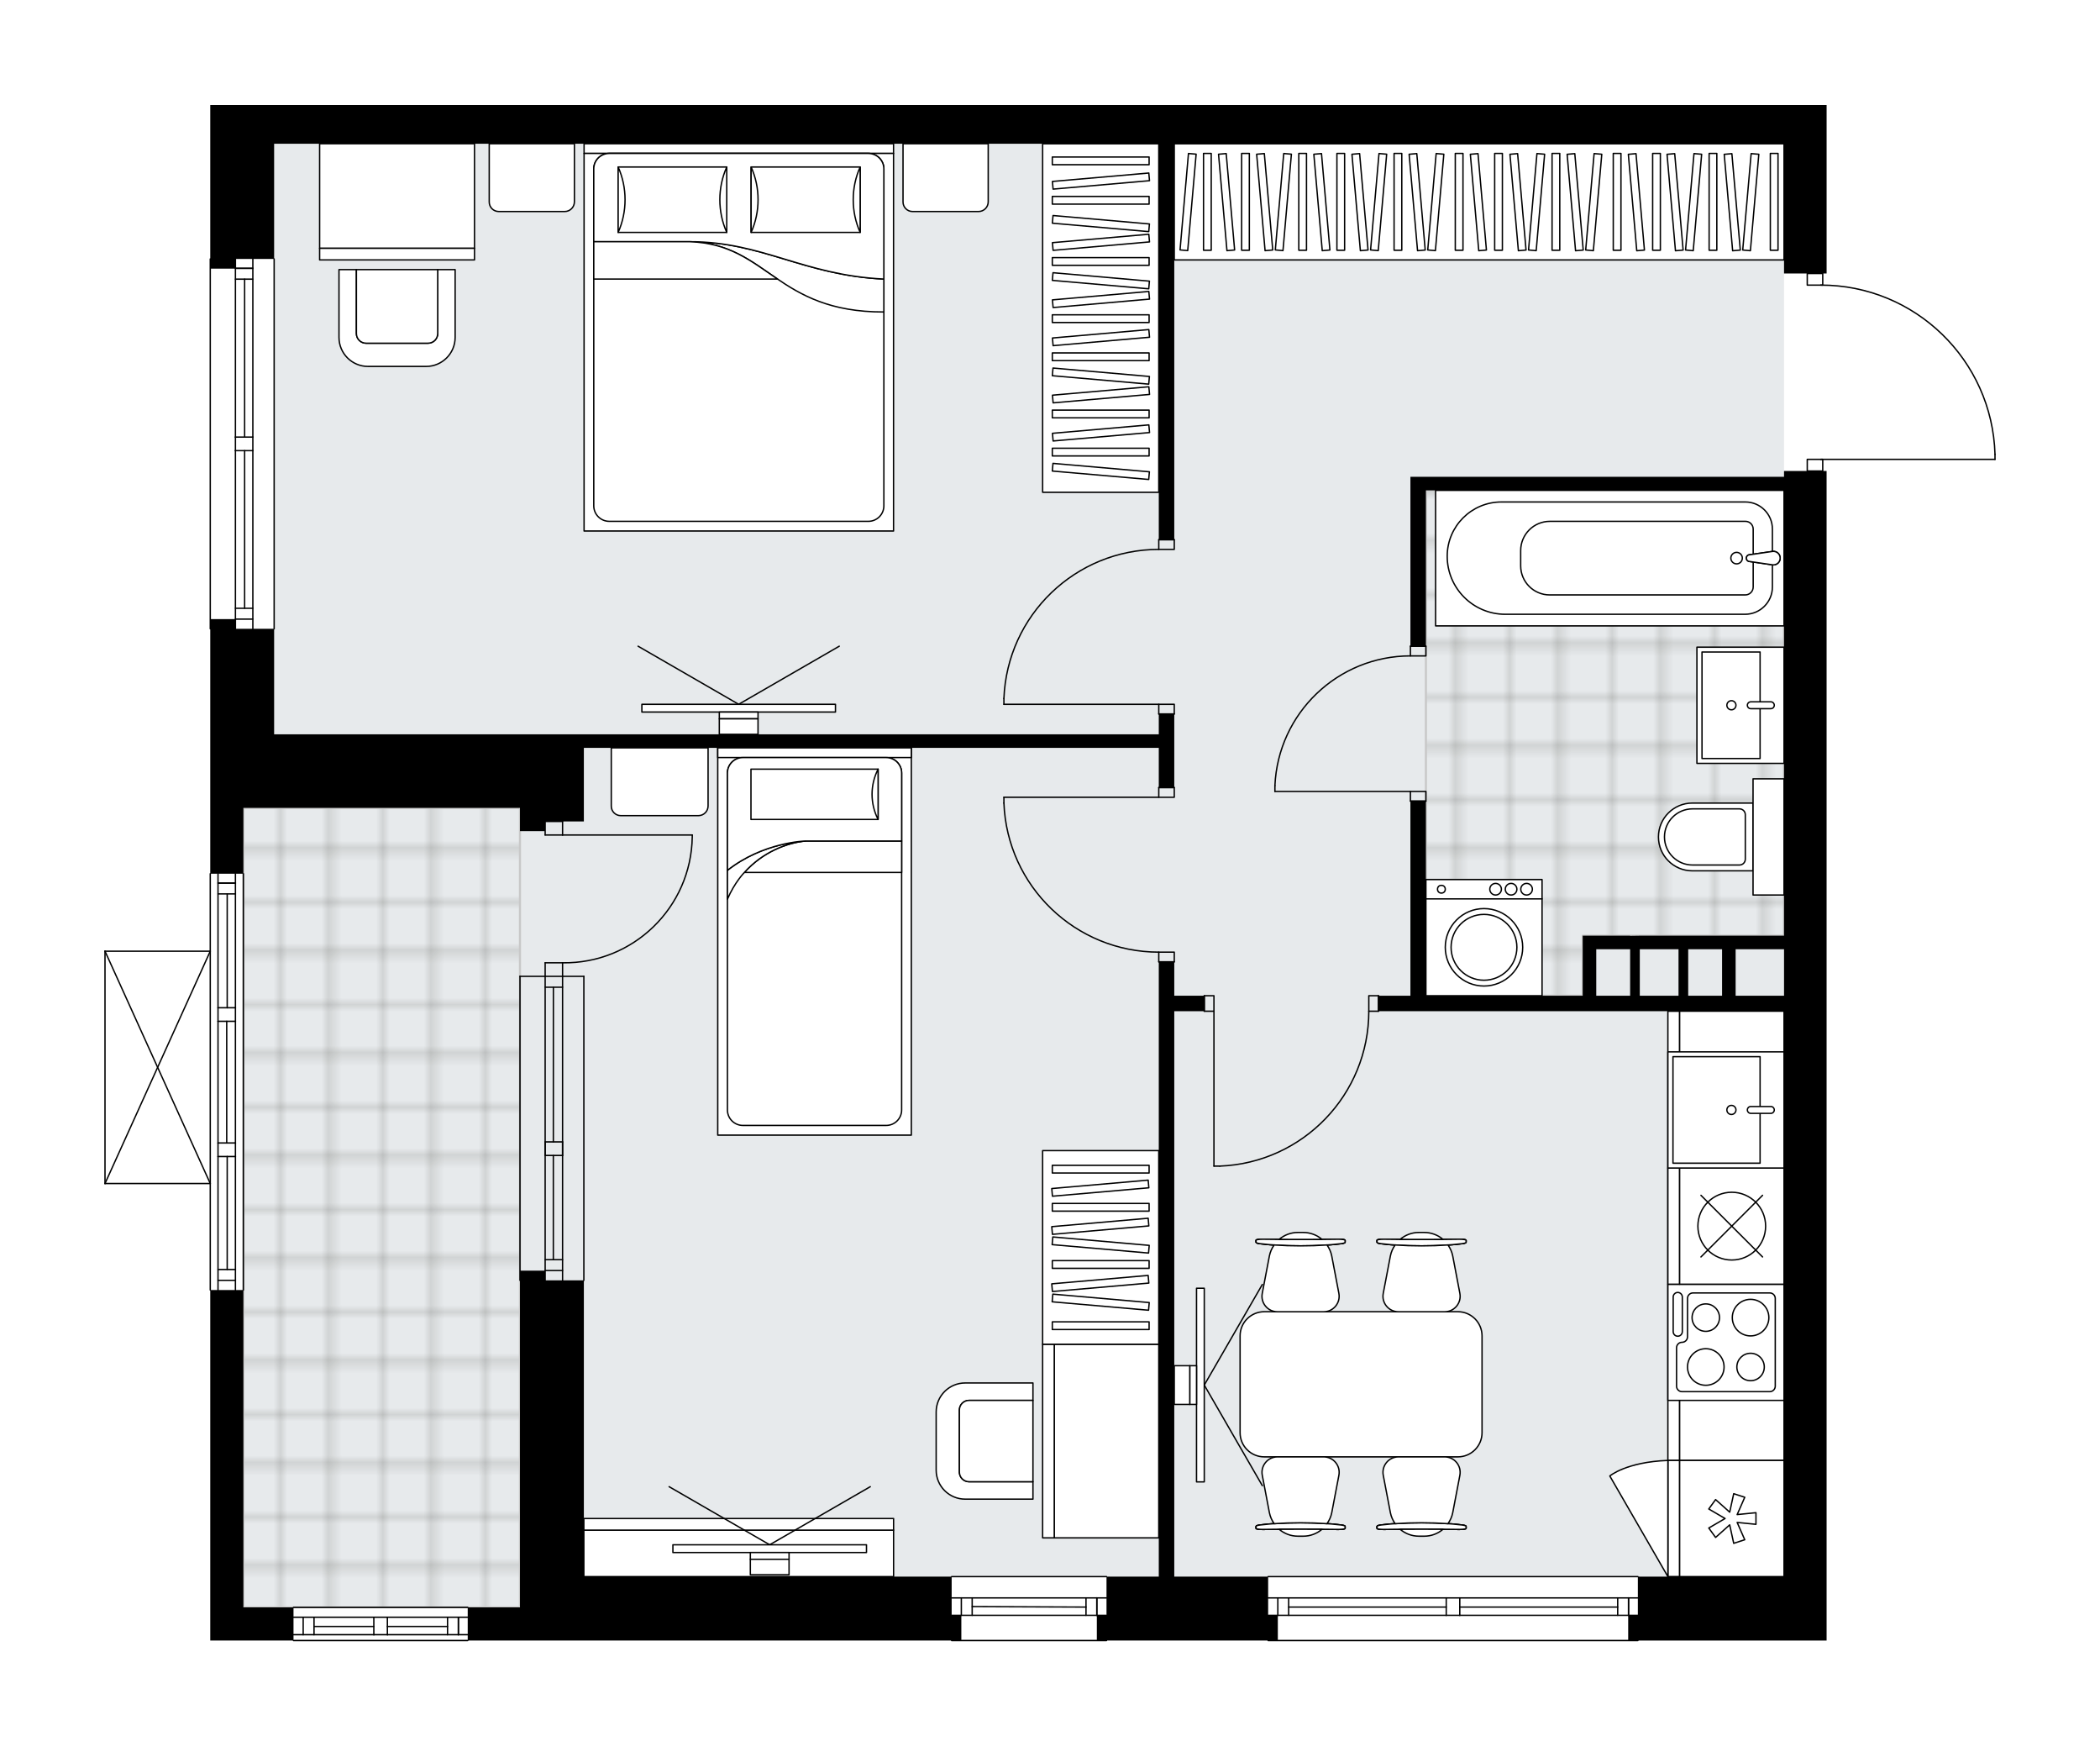 <svg xmlns="http://www.w3.org/2000/svg" xmlns:xlink="http://www.w3.org/1999/xlink" height="1662.6px" id="Layer_1" style="enable-background:new 0 0 2000 1662.6;" version="1.1" viewBox="0 0 2000 1662.6" width="2000px" x="0px" y="0px" xml:space="preserve">
<style type="text/css">
	.st0{fill:none;}
	.st1{opacity:0.25;fill:none;stroke:#12100B;stroke-width:0.4;stroke-miterlimit:10;}
	.st2{fill:#FFFFFF;}
	.st3{fill:#E7EAEC;}
	.st4{fill:url(#SVGID_1_);stroke:#C8C8C8;stroke-width:2;stroke-linecap:round;stroke-linejoin:round;stroke-miterlimit:10;}
	
		.st5{fill:url(#SVGID_00000116237303166675414320000016415762127442801805_);stroke:#C8C8C8;stroke-width:2;stroke-linecap:round;stroke-linejoin:round;stroke-miterlimit:10;}
	.st6{fill:none;stroke:#000000;stroke-width:1.3;stroke-linecap:round;stroke-linejoin:round;stroke-miterlimit:10;}
	.st7{fill:#FFFFFF;stroke:#000000;stroke-width:1.3;stroke-linecap:round;stroke-linejoin:round;stroke-miterlimit:10;}
	.st8{fill:none;stroke:#000000;stroke-width:1.3;stroke-linecap:round;stroke-linejoin:round;}
	.st9{fill:none;stroke:#000000;stroke-width:1.3;stroke-linecap:round;stroke-linejoin:round;stroke-dasharray:9.906,9.906;}
	.st10{font-family:'Arial-BoldMT';}
	.st11{font-size:96.626px;}
	.st12{font-size:81.761px;}
	.st13{font-family:'ArialMT';}
	.st14{font-size:40px;}
</style>
<pattern height="14.57" id="New_Pattern_Swatch_2" patternUnits="userSpaceOnUse" style="overflow:visible;" viewBox="7.49 -22.06 14.57 14.57" width="14.57" x="6327.85" y="-3841.09">
	<g>
		<rect class="st0" height="14.57" width="14.57" x="7.49" y="-22.06" />
		<g>
			<rect class="st1" height="7.29" width="7.29" x="14.77" y="-7.49" />
		</g>
		<g>
			<rect class="st1" height="7.29" width="7.29" x="0.2" y="-7.49" />
		</g>
		<g>
			<rect class="st1" height="7.29" width="7.29" x="22.06" y="-14.77" />
		</g>
		<g>
			<rect class="st1" height="7.29" width="7.29" x="7.49" y="-14.77" />
			<rect class="st1" height="7.29" width="7.29" x="14.77" y="-22.06" />
		</g>
		<g>
			<rect class="st1" height="7.29" width="7.29" x="0.2" y="-22.06" />
		</g>
		<g>
			<rect class="st1" height="7.29" width="7.29" x="22.06" y="-29.35" />
		</g>
		<g>
			<rect class="st1" height="7.29" width="7.29" x="7.49" y="-29.35" />
		</g>
	</g>
</pattern>
<path class="st2" d="M1900.65,432.52  C1900.65,432.52,1900.65,432.53,1900.65,432.52c0,0.01,0,0.02,0,0.02v4.83c0,0.36-0.29,0.65-0.65,0.65h-163.41v10.41h3.04v68.21  v40.56v648.93v294.97v36.87v23.97h-179.1c0,0.36-0.29,0.65-0.65,0.65h-352.12c-0.36,0-0.65-0.29-0.65-0.65h-152.64  c0,0.36-0.29,0.65-0.65,0.65H906.34c-0.36,0-0.65-0.29-0.65-0.65H495.22H446.1c0,0.36-0.29,0.65-0.65,0.65H279.53  c-0.36,0-0.65-0.29-0.65-0.65h-47.1h-31.52v-333.03h0c-0.36,0-0.65-0.29-0.65-0.65v-100.75H100c0,0,0,0,0,0c0,0,0,0,0,0  c-0.09,0-0.18-0.02-0.26-0.06c0,0,0,0-0.01,0c-0.02-0.01-0.04-0.03-0.06-0.04c-0.05-0.03-0.1-0.06-0.14-0.1  c-0.03-0.03-0.04-0.07-0.07-0.1c-0.02-0.04-0.05-0.07-0.07-0.11c-0.02-0.05-0.02-0.1-0.03-0.15c0-0.03-0.02-0.06-0.02-0.09V905.64  c0-0.03,0.01-0.06,0.02-0.09c0.01-0.05,0.01-0.1,0.03-0.15c0.02-0.04,0.04-0.07,0.07-0.11c0.02-0.03,0.04-0.07,0.07-0.1  c0.04-0.04,0.09-0.07,0.14-0.1c0.02-0.01,0.04-0.03,0.06-0.04c0,0,0,0,0.01,0c0.04-0.02,0.08-0.02,0.13-0.03  c0.04-0.01,0.09-0.03,0.13-0.03c0,0,0,0,0.01,0h99.6v-73.09c0-0.36,0.29-0.65,0.65-0.65h0v-62.03V599.33h0  c-0.36,0-0.65-0.29-0.65-0.65V246.56c0-0.36,0.29-0.65,0.65-0.65h0V100h23.97h36.87h234.13h60.84h294.97h553.07h294.97h40.56v160.39  h-3.04v10.44c42.65,0.63,82.9,17.28,113.57,47.05C1881.43,348.24,1899.36,388.96,1900.65,432.52z" id="background" />
<g id="floor">
	<polygon class="st3" points="495.22,1501.11 1699.07,1501.11 1699.07,136.87 261.09,136.87 261.09,769.21 231.78,769.21    231.78,1530.42 495.22,1530.42  " />
	<pattern id="SVGID_1_" patternTransform="matrix(6.504 0 0 6.504 77987.641 12524.522)" xlink:href="#New_Pattern_Swatch_2">
	</pattern>
	<polygon class="st4" points="1507.34,890.89 1699.07,890.89 1699.07,466.87 1358.01,466.87 1358.01,948.04 1507.34,948.04  " />
	
		<pattern id="SVGID_00000053525696121982065970000004709949225731645620_" patternTransform="matrix(6.504 0 0 6.504 77987.641 12524.522)" xlink:href="#New_Pattern_Swatch_2">
	</pattern>
	
		<polygon points="   231.78,1530.42 231.78,769.21 495.22,769.21 495.22,1530.42  " style="fill:url(#SVGID_00000053525696121982065970000004709949225731645620_);stroke:#C8C8C8;stroke-width:2;stroke-linecap:round;stroke-linejoin:round;stroke-miterlimit:10;" />
	<g id="LINE_00000170246672098637523840000002668361112896500153_">
		<line class="st6" x1="1053.82" x2="906.34" y1="1561.95" y2="1561.95" />
	</g>
	<g id="LINE_00000140008018825176891210000006758311697259186840_">
		<line class="st6" x1="906.34" x2="1053.82" y1="1521.39" y2="1521.39" />
	</g>
	<g id="LINE_00000130620473963247163410000012677000337252460959_">
		<line class="st6" x1="1044.6" x2="1044.6" y1="1537.98" y2="1521.39" />
	</g>
	<g id="LINE_00000181766727685936465710000008661276174650774934_">
		<line class="st6" x1="915.56" x2="915.56" y1="1537.98" y2="1521.39" />
	</g>
	<g id="LINE_00000016044816028458061250000013143618333193862315_">
		<line class="st6" x1="906.34" x2="1053.82" y1="1537.98" y2="1537.98" />
	</g>
	<g id="LINE_00000162318444757887842010000007686131462068780734_">
		<line class="st6" x1="925.88" x2="1034.28" y1="1529.68" y2="1530.14" />
	</g>
	<g id="LINE_00000095337310439426419130000016596549346191539868_">
		<line class="st6" x1="925.88" x2="925.88" y1="1521.39" y2="1537.98" />
	</g>
	<g id="LINE_00000157295629790135072560000001946902515271357355_">
		<line class="st6" x1="1044.6" x2="1044.6" y1="1537.98" y2="1521.39" />
	</g>
	<g id="LINE_00000178897605072922728360000015827768893308988601_">
		<line class="st6" x1="1034.28" x2="1034.28" y1="1521.39" y2="1537.98" />
	</g>
	<g id="LINE_00000124152907990407584870000006721332625528232323_">
		<line class="st6" x1="906.34" x2="1053.82" y1="1501.11" y2="1501.11" />
	</g>
	<g id="LINE_00000181798463264549889890000013588886954617393083_">
		<line class="st6" x1="231.78" x2="231.78" y1="831.89" y2="1228.26" />
	</g>
	<g id="LINE_00000052101536450078902220000004376461129906767232_">
		<line class="st6" x1="224.22" x2="207.63" y1="840.78" y2="840.78" />
	</g>
	<g id="LINE_00000005988237042271868300000011317665723296278180_">
		<line class="st6" x1="224.22" x2="207.63" y1="1219.04" y2="1219.04" />
	</g>
	<g id="LINE_00000137128379310419683820000017857979906068044962_">
		<line class="st6" x1="216.38" x2="216.38" y1="959.5" y2="851.11" />
	</g>
	<g id="LINE_00000011004307886168123230000016252456937467299228_">
		<line class="st6" x1="216.38" x2="216.38" y1="1208.72" y2="1101.14" />
	</g>
	<g id="LINE_00000084518938302748849800000004732403866074404233_">
		<line class="st6" x1="207.63" x2="224.22" y1="1208.72" y2="1208.72" />
	</g>
	<g id="LINE_00000005230747169082780700000004356726158863651494_">
		<line class="st6" x1="224.22" x2="207.63" y1="840.78" y2="840.78" />
	</g>
	<g id="LINE_00000170264888345447874490000012106208510994093219_">
		<line class="st6" x1="207.63" x2="224.22" y1="851.11" y2="851.11" />
	</g>
	<g id="LINE_00000119105547623690508890000009937229215026603700_">
		<line class="st6" x1="224.22" x2="207.63" y1="972.4" y2="972.4" />
	</g>
	<g id="LINE_00000088825413343794478960000007510353786086598322_">
		<line class="st6" x1="207.63" x2="207.63" y1="972.4" y2="959.5" />
	</g>
	<g id="LINE_00000071535421560153487820000000351615663147328173_">
		<line class="st6" x1="207.63" x2="224.22" y1="959.5" y2="959.5" />
	</g>
	<g id="LINE_00000084498527022757525670000015216248392247555245_">
		<line class="st6" x1="224.22" x2="224.22" y1="959.5" y2="972.4" />
	</g>
	<g id="LINE_00000016757613134205166970000013870487261856411031_">
		<line class="st6" x1="200.25" x2="200.25" y1="1228.26" y2="831.89" />
	</g>
	<g id="LINE_00000030473005038193748540000013242973960291481271_">
		<line class="st6" x1="224.22" x2="207.63" y1="1101.14" y2="1101.14" />
	</g>
	<g id="LINE_00000129184180704263501500000013219702476931167647_">
		<line class="st6" x1="207.63" x2="207.63" y1="1101.14" y2="1088.23" />
	</g>
	<g id="LINE_00000111883571577748753170000002587955352909350826_">
		<line class="st6" x1="207.63" x2="224.22" y1="1088.23" y2="1088.23" />
	</g>
	<g id="LINE_00000124878377887974327740000007682335006901452221_">
		<line class="st6" x1="224.22" x2="224.22" y1="1088.23" y2="1101.14" />
	</g>
	<g id="LINE_00000060016207092881513000000003432444963397593749_">
		<line class="st6" x1="215.92" x2="215.92" y1="1088.23" y2="972.4" />
	</g>
	<g id="LWPOLYLINE_00000168818839364767715710000011370420496252029831_">
		<line class="st6" x1="224.22" x2="224.22" y1="1101.14" y2="1228.26" />
	</g>
	<g id="LWPOLYLINE_00000054225632914779254940000007554324866218568883_">
		<line class="st6" x1="224.22" x2="224.22" y1="1088.23" y2="972.4" />
	</g>
	<g id="LWPOLYLINE_00000042721955604568686830000018194652473869496214_">
		<line class="st6" x1="224.22" x2="224.22" y1="959.5" y2="831.89" />
	</g>
	<g id="LWPOLYLINE_00000075148517346014685300000017200088162700493209_">
		<line class="st6" x1="207.63" x2="207.63" y1="1101.14" y2="1228.26" />
	</g>
	<g id="LWPOLYLINE_00000178913712070925316580000012066155585874806675_">
		<line class="st6" x1="207.63" x2="207.63" y1="1088.23" y2="972.4" />
	</g>
	<g id="LWPOLYLINE_00000100341440764821912590000009672941335721980326_">
		<line class="st6" x1="207.63" x2="207.63" y1="959.5" y2="831.89" />
	</g>
	<g id="LINE_00000052802076766624994830000003818480692367394716_">
		<line class="st6" x1="261.09" x2="261.09" y1="246.56" y2="598.68" />
	</g>
	<g id="LINE_00000037689951786497152640000006531628385940748168_">
		<line class="st6" x1="224.22" x2="224.22" y1="598.68" y2="429.08" />
	</g>
	<g id="LINE_00000058589753230615888080000003618076016567403908_">
		<line class="st6" x1="224.22" x2="224.22" y1="416.17" y2="246.56" />
	</g>
	<g id="LINE_00000109020660039352166020000002337850681559910790_">
		<line class="st6" x1="240.81" x2="224.22" y1="255.45" y2="255.45" />
	</g>
	<g id="LINE_00000131361584002333969790000017626639034955614081_">
		<line class="st6" x1="240.81" x2="224.22" y1="589.47" y2="589.47" />
	</g>
	<g id="LINE_00000074428964399842185580000002380610184823400623_">
		<line class="st6" x1="240.81" x2="240.81" y1="598.68" y2="429.08" />
	</g>
	<g id="LINE_00000182496730091729155490000013922038567475270568_">
		<line class="st6" x1="240.81" x2="240.81" y1="416.17" y2="246.56" />
	</g>
	<g id="LINE_00000132089121499584337290000002242273097518039735_">
		<line class="st6" x1="232.98" x2="232.98" y1="416.17" y2="265.78" />
	</g>
	<g id="LINE_00000016074104106859856530000014027451203333079223_">
		<line class="st6" x1="232.98" x2="232.98" y1="579.14" y2="429.08" />
	</g>
	<g id="LINE_00000150805177921298117570000016375650996987531913_">
		<line class="st6" x1="224.22" x2="240.81" y1="579.14" y2="579.14" />
	</g>
	<g id="LINE_00000020375127323888945590000006056802488265771158_">
		<line class="st6" x1="240.81" x2="224.22" y1="255.45" y2="255.45" />
	</g>
	<g id="LINE_00000027603474808081228760000011245694688694623395_">
		<line class="st6" x1="224.22" x2="240.81" y1="265.78" y2="265.78" />
	</g>
	<g id="LINE_00000134948884665084926140000018126532859356368820_">
		<line class="st6" x1="240.81" x2="224.22" y1="429.08" y2="429.08" />
	</g>
	<g id="LINE_00000008854236770472495530000005445817079289849751_">
		<line class="st6" x1="224.22" x2="224.22" y1="429.08" y2="416.17" />
	</g>
	<g id="LINE_00000142870438220157508920000004081517482840651138_">
		<line class="st6" x1="224.22" x2="240.81" y1="416.17" y2="416.17" />
	</g>
	<g id="LINE_00000007409775399299840810000003464260001187056770_">
		<line class="st6" x1="240.81" x2="240.81" y1="416.17" y2="429.08" />
	</g>
	<g id="LINE_00000137122604306753228020000002369852371435904128_">
		<line class="st6" x1="200.25" x2="200.25" y1="598.68" y2="246.56" />
	</g>
	<g id="LINE_00000106841148356903787820000014154609352087795850_">
		<line class="st6" x1="535.78" x2="535.78" y1="929.6" y2="1219.04" />
	</g>
	<g id="LINE_00000005256283160097666140000015162229926770011302_">
		<line class="st6" x1="519.19" x2="519.19" y1="929.6" y2="1219.04" />
	</g>
	<g id="LINE_00000129895966431419668560000008950844312268727733_">
		<line class="st6" x1="527.03" x2="526.99" y1="939.93" y2="1087.23" />
	</g>
	<g id="LINE_00000018221703006171935030000013473240367925867423_">
		<line class="st6" x1="535.78" x2="519.19" y1="1209.69" y2="1209.69" />
	</g>
	<g id="LINE_00000034070029728483855400000006179178107514518703_">
		<line class="st6" x1="535.78" x2="519.19" y1="939.93" y2="939.93" />
	</g>
	<g id="LINE_00000041266394324588594740000008088448928161984651_">
		<line class="st6" x1="556.06" x2="556.06" y1="929.6" y2="1219.04" />
	</g>
	<g id="LINE_00000079446270981193206940000009388301994059401885_">
		<line class="st6" x1="495.22" x2="495.22" y1="1219.04" y2="929.6" />
	</g>
	<g id="LINE_00000086668462375663857180000014796953620600301743_">
		<line class="st6" x1="535.79" x2="519.2" y1="1199.37" y2="1199.37" />
	</g>
	<g id="LINE_00000170972576025475461980000013925160568574483078_">
		<line class="st6" x1="556.06" x2="495.22" y1="929.6" y2="929.6" />
	</g>
	<g id="LINE_00000158711591680271322930000008766545345956306056_">
		<line class="st6" x1="535.78" x2="519.19" y1="1100.13" y2="1100.13" />
	</g>
	<g id="LINE_00000045603478134196753180000004054107118227597702_">
		<line class="st6" x1="519.19" x2="519.19" y1="1100.13" y2="1087.23" />
	</g>
	<g id="LINE_00000145745674587704526980000011079462008820565174_">
		<line class="st6" x1="519.19" x2="535.78" y1="1087.23" y2="1087.23" />
	</g>
	<g id="LINE_00000156582409722151173770000013553239130444321432_">
		<line class="st6" x1="535.78" x2="535.78" y1="1087.23" y2="1100.13" />
	</g>
	<g id="LWPOLYLINE_00000031208514074155254820000013452806146713800107_">
		<line class="st6" x1="526.98" x2="526.98" y1="1100.13" y2="1199.37" />
	</g>
	<g id="LINE_00000008861284534435748570000013557836337193612942_">
		<line class="st6" x1="1559.88" x2="1207.76" y1="1561.95" y2="1561.95" />
	</g>
	<g id="LINE_00000129190743356271098470000002985843582379946644_">
		<line class="st6" x1="1207.76" x2="1377.37" y1="1521.39" y2="1521.39" />
	</g>
	<g id="LINE_00000114766729349541702710000012885650195303196854_">
		<line class="st6" x1="1390.27" x2="1559.88" y1="1521.39" y2="1521.39" />
	</g>
	<g id="LINE_00000143610700928510047440000012531667750489320373_">
		<line class="st6" x1="1550.99" x2="1550.99" y1="1537.98" y2="1521.39" />
	</g>
	<g id="LINE_00000158005667712924583740000002296693049674848944_">
		<line class="st6" x1="1216.98" x2="1216.98" y1="1537.98" y2="1521.39" />
	</g>
	<g id="LINE_00000119821844905712621290000009744951543710090941_">
		<line class="st6" x1="1207.76" x2="1377.37" y1="1537.98" y2="1537.98" />
	</g>
	<g id="LINE_00000154414253956268242800000005480394832196571060_">
		<line class="st6" x1="1390.27" x2="1559.88" y1="1537.98" y2="1537.98" />
	</g>
	<g id="LINE_00000142888619115699314400000005881398050123940271_">
		<line class="st6" x1="1390.27" x2="1540.67" y1="1530.14" y2="1530.14" />
	</g>
	<g id="LINE_00000048468590219374194630000003507129336425704083_">
		<line class="st6" x1="1227.3" x2="1377.37" y1="1530.14" y2="1530.14" />
	</g>
	<g id="LINE_00000057132406911358086690000004754927787348101538_">
		<line class="st6" x1="1227.3" x2="1227.3" y1="1521.39" y2="1537.98" />
	</g>
	<g id="LINE_00000000907731115441269860000010920447217854929281_">
		<line class="st6" x1="1550.99" x2="1550.99" y1="1537.98" y2="1521.39" />
	</g>
	<g id="LINE_00000038384372998173065830000011467616680407691404_">
		<line class="st6" x1="1540.67" x2="1540.67" y1="1521.39" y2="1537.98" />
	</g>
	<g id="LINE_00000011742063149485374440000016630624548634264483_">
		<line class="st6" x1="1377.37" x2="1377.37" y1="1537.98" y2="1521.39" />
	</g>
	<g id="LINE_00000011005509677272819070000002488218973548782228_">
		<line class="st6" x1="1377.37" x2="1390.27" y1="1521.39" y2="1521.39" />
	</g>
	<g id="LINE_00000029007986549960932950000002881921955067224487_">
		<line class="st6" x1="1390.27" x2="1390.27" y1="1521.39" y2="1537.98" />
	</g>
	<g id="LINE_00000066474165253787340470000017237693004757803945_">
		<line class="st6" x1="1390.27" x2="1377.37" y1="1537.98" y2="1537.98" />
	</g>
	<g id="LINE_00000114779863060049852580000005758958592510101431_">
		<line class="st6" x1="1207.76" x2="1559.88" y1="1501.11" y2="1501.11" />
	</g>
	<g id="LINE_00000155148592974200359870000014037930496016743607_">
		<line class="st6" x1="445.45" x2="279.53" y1="1561.95" y2="1561.95" />
	</g>
	<g id="LINE_00000146464320083093305400000004825098489309816754_">
		<line class="st6" x1="279.53" x2="356.03" y1="1539.82" y2="1539.82" />
	</g>
	<g id="LINE_00000164479255638525134020000011636540277079711377_">
		<line class="st6" x1="368.94" x2="445.45" y1="1539.82" y2="1539.82" />
	</g>
	<g id="LINE_00000127765373185555063800000000502546875786629021_">
		<line class="st6" x1="436.56" x2="436.56" y1="1556.41" y2="1539.82" />
	</g>
	<g id="LINE_00000040543068689011605990000015850835644385141174_">
		<line class="st6" x1="288.74" x2="288.74" y1="1556.41" y2="1539.82" />
	</g>
	<g id="LINE_00000183958334243429072710000008970328430721359773_">
		<line class="st6" x1="279.53" x2="356.03" y1="1556.41" y2="1556.41" />
	</g>
	<g id="LINE_00000167369409849866417960000012026564015646998666_">
		<line class="st6" x1="368.94" x2="445.45" y1="1556.41" y2="1556.41" />
	</g>
	<g id="LINE_00000067936310170578376720000017722521367927740293_">
		<line class="st6" x1="368.94" x2="426.23" y1="1548.58" y2="1548.58" />
	</g>
	<g id="LINE_00000044864699421906476620000016363879371104041663_">
		<line class="st6" x1="299.07" x2="356.03" y1="1548.58" y2="1548.58" />
	</g>
	<g id="LINE_00000129168829456281126250000011154361545941845436_">
		<line class="st6" x1="299.07" x2="299.07" y1="1539.82" y2="1556.41" />
	</g>
	<g id="LINE_00000076565948298570152640000014550875547313888692_">
		<line class="st6" x1="436.56" x2="436.56" y1="1556.41" y2="1539.82" />
	</g>
	<g id="LINE_00000143588729110770926380000014828709865260126890_">
		<line class="st6" x1="426.23" x2="426.23" y1="1539.82" y2="1556.41" />
	</g>
	<g id="LINE_00000052086728049931810080000015540456827916809606_">
		<line class="st6" x1="356.03" x2="356.03" y1="1556.41" y2="1539.82" />
	</g>
	<g id="LINE_00000121965679849234276930000006458621412689302949_">
		<line class="st6" x1="356.03" x2="368.94" y1="1539.82" y2="1539.82" />
	</g>
	<g id="LINE_00000024692661701768261520000010828790476298871469_">
		<line class="st6" x1="368.94" x2="368.94" y1="1539.82" y2="1556.41" />
	</g>
	<g id="LINE_00000022543315620448370050000010260557050779536005_">
		<line class="st6" x1="368.94" x2="356.03" y1="1556.41" y2="1556.41" />
	</g>
	<g id="LINE_00000176035196050562168720000016214885146035859332_">
		<line class="st6" x1="279.53" x2="445.45" y1="1530.42" y2="1530.42" />
	</g>
	<g id="LWPOLYLINE_00000069389857048129980730000006310641526067359671_">
		<rect class="st6" height="11.06" width="14.75" x="1721.19" y="260.39" />
	</g>
	<g id="LWPOLYLINE_00000127001903716304210420000007540844958528408450_">
		<rect class="st6" height="11.06" width="14.75" x="1721.19" y="437.37" />
	</g>
	<g id="LWPOLYLINE_00000150811569421934059140000006151711882342173630_">
		<path class="st6" d="M1900,432.54c-2.66-89.72-76.16-161.08-165.92-161.09" />
	</g>
	<g id="LINE_00000153688244768405691130000011237509780878494614_">
		<line class="st6" x1="1734.08" x2="1900" y1="437.37" y2="437.37" />
	</g>
	<g id="LINE_00000043432358424292380430000010526559414679136957_">
		<line class="st6" x1="1900" x2="1900" y1="437.37" y2="432.54" />
	</g>
	<g id="LWPOLYLINE_00000112621585759267532760000010893869517282369455_">
		<rect class="st6" height="9.22" width="14.75" x="1343.26" y="753.54" />
	</g>
	<g id="LWPOLYLINE_00000150065970230159458420000016445638364828215729_">
		<rect class="st6" height="9.22" width="14.75" x="1343.26" y="615.28" />
	</g>
	<g id="LINE_00000089558512553770193540000003227217215397409157_">
		<line class="st6" x1="1343.26" x2="1358.01" y1="762.76" y2="762.76" />
	</g>
	<g id="LINE_00000118381660373559885790000008049267179021246638_">
		<line class="st6" x1="1343.26" x2="1358.01" y1="615.28" y2="615.28" />
	</g>
	<g id="LINE_00000067928318854761355350000002560691793771242888_">
		<line class="st6" x1="1343.26" x2="1214.21" y1="753.54" y2="753.54" />
	</g>
	<g id="ARC_00000079478525439773315260000007432028209605677194_">
		<path class="st6" d="M1214.21,748.01c3.07-69.05,59.93-123.47,129.05-123.52" />
	</g>
	<g id="LINE_00000075882861330626411980000006037303566946646460_">
		<line class="st6" x1="1214.21" x2="1214.21" y1="753.54" y2="748.01" />
	</g>
	<g id="LWPOLYLINE_00000168114002507729398370000007896286466083260843_">
		<rect class="st6" height="9.22" width="14.75" x="1103.6" y="670.58" />
	</g>
	<g id="LWPOLYLINE_00000127733899057973202640000015696249886467261101_">
		<rect class="st6" height="9.22" width="14.75" x="1103.6" y="513.88" />
	</g>
	<g id="LINE_00000143594652569097150190000016715406840615200684_">
		<line class="st6" x1="1103.6" x2="1118.35" y1="679.8" y2="679.8" />
	</g>
	<g id="LINE_00000076561705820800409090000005605073523013976217_">
		<line class="st6" x1="1103.6" x2="1118.35" y1="513.88" y2="513.88" />
	</g>
	<g id="LINE_00000181054543114488846750000016976058080190052759_">
		<line class="st6" x1="1103.6" x2="956.11" y1="670.58" y2="670.58" />
	</g>
	<g id="LINE_00000163042269561484500260000007203602570555069084_">
		<line class="st6" x1="956.11" x2="956.11" y1="665.05" y2="670.58" />
	</g>
	<g id="ARC_00000003068138375695818960000012824549424934711206_">
		<path class="st6" d="M956.11,665.05c3.07-79.24,68.18-141.91,147.49-141.95" />
	</g>
	<g id="LWPOLYLINE_00000078745571461588235930000000412847034392078253_">
		<rect class="st6" height="9.22" width="14.75" x="1103.6" y="749.86" />
	</g>
	<g id="LWPOLYLINE_00000035492996275341542210000016270543953522934938_">
		<rect class="st6" height="9.22" width="14.75" x="1103.6" y="906.56" />
	</g>
	<g id="LINE_00000079466631854692951250000017021352830645127603_">
		<line class="st6" x1="1103.6" x2="1118.35" y1="749.86" y2="749.86" />
	</g>
	<g id="LINE_00000005977980264941940990000001471968242547574165_">
		<line class="st6" x1="1103.6" x2="1118.35" y1="915.78" y2="915.78" />
	</g>
	<g id="LINE_00000155139413543590706790000008172984745645078675_">
		<line class="st6" x1="1103.6" x2="956.11" y1="759.07" y2="759.07" />
	</g>
	<g id="LINE_00000129185734726243162140000012431189190850928035_">
		<line class="st6" x1="956.11" x2="956.11" y1="764.6" y2="759.07" />
	</g>
	<g id="ARC_00000056422021860555427350000004754652861107785123_">
		<path class="st6" d="M1103.6,906.56c-79.3-0.04-144.42-62.71-147.49-141.95" />
	</g>
	<g id="LWPOLYLINE_00000075862362099738302550000007115877330638791099_">
		<rect class="st6" height="14.75" width="9.22" x="1146.92" y="948.04" />
	</g>
	<g id="LWPOLYLINE_00000106137972845380486730000011544082590409550479_">
		<rect class="st6" height="14.75" width="9.22" x="1303.63" y="948.04" />
	</g>
	<g id="LINE_00000116213507935588321550000013319264204902400438_">
		<line class="st6" x1="1146.92" x2="1146.92" y1="962.79" y2="948.04" />
	</g>
	<g id="LINE_00000013898523604138956670000012941175739028550313_">
		<line class="st6" x1="1312.84" x2="1312.84" y1="962.79" y2="948.04" />
	</g>
	<g id="LINE_00000170274702849588928540000016773947285190160287_">
		<line class="st6" x1="1156.14" x2="1156.14" y1="962.79" y2="1110.27" />
	</g>
	<g id="LINE_00000130624883050441073620000011262918656248688271_">
		<line class="st6" x1="1161.67" x2="1156.14" y1="1110.27" y2="1110.27" />
	</g>
	<g id="ARC_00000139282286152551521710000013956053963091650976_">
		<path class="st6" d="M1303.63,962.79c-0.04,79.3-62.71,144.42-141.95,147.49" />
	</g>
	<g id="ARC_00000051370103829190471680000004472190018786392206_">
		<path class="st6" d="M535.78,916.7c67.2,1.01,122.5-52.66,123.51-119.86c0.01-0.6,0.01-1.21,0.01-1.81" />
	</g>
	<g id="LINE_00000174569470905458447300000003826887695736344218_">
		<line class="st6" x1="535.78" x2="659.3" y1="795.02" y2="795.02" />
	</g>
	<g id="LINE_00000112621029379404584370000005300976074492412835_">
		<line class="st6" x1="535.78" x2="535.78" y1="929.6" y2="916.7" />
	</g>
	<g id="LINE_00000026858692005057443230000012348774620068308644_">
		<line class="st6" x1="535.78" x2="519.19" y1="916.7" y2="916.7" />
	</g>
	<g id="LINE_00000101809683322795092280000012367598622663436472_">
		<line class="st6" x1="519.19" x2="519.19" y1="916.7" y2="929.6" />
	</g>
	<g id="LINE_00000173134080315409787500000012161594779038826643_">
		<line class="st6" x1="519.19" x2="519.19" y1="782.12" y2="795.02" />
	</g>
	<g id="LINE_00000137823444729282365220000007819822361304009392_">
		<line class="st6" x1="519.19" x2="535.78" y1="795.02" y2="795.02" />
	</g>
	<g id="LINE_00000110469118506525442270000008650535772614563505_">
		<line class="st6" x1="535.78" x2="535.78" y1="795.02" y2="782.12" />
	</g>
	<g id="LINE_00000153670411181714848430000012829397146039491728_">
		<line class="st6" x1="519.19" x2="535.78" y1="782.12" y2="782.12" />
	</g>
	<g id="LINE_00000007394565115027546870000012573848572860540301_">
		<line class="st6" x1="100" x2="100" y1="1126.86" y2="905.64" />
	</g>
	<g id="LINE_00000104701351732256134050000018393029056245077914_">
		<line class="st6" x1="100" x2="200.25" y1="905.64" y2="905.64" />
	</g>
	<g id="LINE_00000135682739378474133650000006118522134708469928_">
		<line class="st6" x1="200.25" x2="100" y1="1126.86" y2="1126.86" />
	</g>
	<g id="LWPOLYLINE_00000013172154172523848830000003579344938010763906_">
		<line class="st6" x1="200.25" x2="100" y1="905.64" y2="1126.86" />
	</g>
	<g id="LWPOLYLINE_00000153670266604042330670000016330880750261273779_">
		<line class="st6" x1="200.25" x2="100" y1="1126.86" y2="905.64" />
	</g>
	<polygon points="1207.76,1501.11 1118.35,1501.11 1118.35,962.79 1146.92,962.79 1146.92,948.04 1118.35,948.04 1118.35,915.78    1103.6,915.78 1103.6,1501.11 1053.82,1501.11 1053.82,1537.98 1044.61,1537.98 1044.61,1561.95 1216.98,1561.95 1216.98,1537.98    1207.76,1537.98  " />
	<polygon points="906.34,1501.11 556.06,1501.11 556.06,1219.04 519.19,1219.04 519.19,1209.82 495.22,1209.82 495.22,1219.04    495.22,1501.11 495.22,1530.42 445.45,1530.42 445.45,1561.95 495.22,1561.95 915.56,1561.95 915.56,1537.98 906.34,1537.98  " />
	<polygon points="231.78,1228.26 200.25,1228.26 200.25,1561.95 231.78,1561.95 279.53,1561.95 279.53,1530.42 231.78,1530.42  " />
	<path d="M1699.07,453.96h-355.81v12.9v148.41h14.75V466.87h341.06v49.78v40.56v333.68h-46.09h-12.91h-78.35l-9.22,0.15v-0.15   h-45.17v12.91v44.25h-149.33V762.76h-14.75v185.28h-30.42v14.75h386.23v243.35v294.97h-139.19v36.87h-9.22v23.97h188.97v-23.97   v-36.87v-294.97V557.2v-40.56v-68.21h-40.56V453.96z M1520.24,903.79h32.26v44.25h-32.26V903.79z M1561.72,948.04v-44.25h36.87   v44.25H1561.72z M1607.81,948.04v-44.25h32.26v44.25H1607.81z M1652.98,948.04v-44.25h46.09v44.25H1652.98z" />
	<polygon points="1404.1,100 851.03,100 556.06,100 495.22,100 261.09,100 224.22,100 200.25,100 200.25,255.78 224.22,255.78    224.22,246.56 261.09,246.56 261.09,136.87 495.22,136.87 556.06,136.87 851.03,136.87 1103.6,136.87 1103.6,513.88    1118.35,513.88 1118.35,136.87 1404.1,136.87 1699.07,136.87 1699.07,260.39 1739.63,260.39 1739.63,100 1699.07,100  " />
	<polygon points="231.78,769.21 261.09,769.21 495.22,769.21 495.22,782.12 495.22,791.34 519.19,791.34 519.19,782.12    556.06,782.12 556.06,769.21 556.06,712.06 1103.6,712.06 1103.6,749.86 1118.35,749.86 1118.35,679.8 1103.6,679.8 1103.6,699.16    556.06,699.16 261.09,699.16 261.09,598.68 224.22,598.68 224.22,589.47 200.25,589.47 200.25,769.21 200.25,831.89 231.78,831.89     " />
</g>
<g id="mebel">
	<g>
		<path class="st7" d="M474.98,201.39h62.85c5.09,0,9.22-4.13,9.22-9.22v-55.31h-81.12v55.48    C465.94,197.35,469.98,201.39,474.98,201.39z" />
		<path class="st7" d="M869.08,201.39h62.85c5.09,0,9.22-4.13,9.22-9.22v-55.31h-81.12v55.48    C860.04,197.35,864.09,201.39,869.08,201.39z" />
		<g>
			<rect class="st7" height="9.22" width="294.72" x="556.27" y="136.87" />
			<rect class="st7" height="359.49" width="294.72" x="556.27" y="146.09" />
			<path class="st7" d="M580.24,146.09h246.79c8.15,0,14.75,6.6,14.75,14.75v320.78c0,8.15-6.6,14.75-14.75,14.75H580.24     c-8.15,0-14.75-6.6-14.75-14.75V160.84C565.49,152.69,572.09,146.09,580.24,146.09z" />
			<path class="st7" d="M841.77,265.7c-77.08-3.77-115.28-35.54-184.69-35.56c74.27,2.51,82.2,67.05,184.69,66.91L841.77,265.7z" />
			<g>
				<path class="st7" d="M841.77,265.7c-77.08-3.77-115.28-35.54-184.69-35.56l-91.59,0v-69.3c0-8.15,6.6-14.75,14.75-14.75h246.79      c8.15,0,14.75,6.6,14.75,14.75L841.77,265.7L841.77,265.7z" />
			</g>
			<rect class="st7" height="62.25" width="103.42" x="588.72" y="159.02" />
			<path class="st7" d="M692.14,221.27c-8.76-19.55-8.76-42.7,0-62.25V221.27z" />
			<path class="st7" d="M588.72,159.02c8.76,19.55,8.76,42.7,0,62.25V159.02z" />
			<rect class="st7" height="62.25" width="103.82" x="715.37" y="159.02" />
			<path class="st7" d="M819.19,221.27c-8.79-19.55-8.79-42.7,0-62.25V221.27z" />
			<path class="st7" d="M715.37,159.02c8.79,19.55,8.79,42.7,0,62.25V159.02z" />
			<g>
				<path class="st7" d="M657.08,230.14h-91.59v35.56h175C715.69,248.92,695.05,231.42,657.08,230.14z" />
			</g>
		</g>
	</g>
	<g>
		<rect class="st7" height="368.71" width="184.36" x="683.57" y="712.06" />
		<path class="st7" d="M843.96,721.28H707.54c-8.15,0-14.75,6.6-14.75,14.75v320.77c0,8.15,6.6,14.75,14.75,14.75h136.42    c8.15,0,14.75-6.6,14.75-14.75V736.03C858.71,727.88,852.1,721.28,843.96,721.28z" />
		<rect class="st7" height="9.22" width="184.36" x="683.57" y="712.06" />
		<path class="st7" d="M708.93,830.68h149.78v-29.93h-91.72C749.7,802.31,726.28,811.23,708.93,830.68L708.93,830.68z" />
		<path class="st7" d="M692.79,828.65c34.01-26.91,74.2-27.91,74.2-27.91c-17.29,1.57-40.7,10.48-58.06,29.93    c0,0-9.35,9.43-16.14,25.48V828.65z" />
		<g>
			<path class="st7" d="M858.71,800.75h-91.72c0,0-40.19,1-74.2,27.91v-92.62c0-8.15,6.6-14.75,14.75-14.75h136.42     c8.15,0,14.75,6.6,14.75,14.75V800.75z" />
		</g>
		<path class="st7" d="M591.22,776.59h73.92c5.09,0,9.22-4.13,9.22-9.22v-55.31h-92.18v55.48    C582.17,772.54,586.22,776.59,591.22,776.59z" />
		<rect class="st7" height="47.9" width="121.07" x="715.21" y="732.32" />
		<path class="st7" d="M836.28,780.22c-7.67-15.04-7.67-32.85,0-47.9V780.22z" />
	</g>
	<g>
		<g>
			<g>
				<g>
					<path class="st7" d="M416.87,256.7v60.84c0,5.09-4.13,9.22-9.22,9.22h-58.99c-5.09,0-9.22-4.13-9.22-9.22V256.7h-16.59v64.55       c0,15.26,12.37,27.63,27.63,27.63h55.35c15.26,0,27.63-12.37,27.63-27.63V256.7H416.87z" />
				</g>
				<path class="st7" d="M348.66,326.76h58.99c5.09,0,9.22-4.13,9.22-9.22V256.7h-77.43v60.84      C339.44,322.63,343.57,326.76,348.66,326.76z" />
			</g>
		</g>
		<g>
			<rect class="st7" height="99.55" width="147.49" x="304.41" y="136.87" />
			<rect class="st7" height="11.06" width="147.49" x="304.41" y="236.42" />
		</g>
	</g>
	<g>
		<g>
			<g>
				<g>
					<path class="st7" d="M983.77,1410.77h-60.84c-5.09,0-9.22-4.13-9.22-9.22v-58.99c0-5.09,4.13-9.22,9.22-9.22h60.84v-16.59       h-64.55c-15.26,0-27.63,12.37-27.63,27.63v55.35c0,15.26,12.37,27.63,27.63,27.63h64.55V1410.77z" />
				</g>
				<path class="st7" d="M913.71,1342.56v58.99c0,5.09,4.13,9.22,9.22,9.22h60.84v-77.43h-60.84      C917.84,1333.34,913.71,1337.47,913.71,1342.56z" />
			</g>
		</g>
		<g>
			
				<rect class="st7" height="99.55" transform="matrix(-2.166482e-10 1 -1 -2.166482e-10 2425.88 318.235)" width="184.36" x="961.64" y="1322.28" />
			
				<rect class="st7" height="11.06" transform="matrix(-2.166482e-10 1 -1 -2.166482e-10 2370.573 373.542)" width="184.36" x="906.34" y="1366.53" />
		</g>
	</g>
	<g>
		
			<rect class="st7" height="331.84" transform="matrix(-1 -1.439223e-10 1.439223e-10 -1 2096.584 605.582)" width="110.61" x="992.98" y="136.87" />
		<g>
			
				<rect class="st7" height="7.33" transform="matrix(-1 -1.347399e-10 1.347399e-10 -1 2096.584 860.893)" width="92.18" x="1002.2" y="426.78" />
			
				<rect class="st7" height="7.33" transform="matrix(-1 -1.347399e-10 1.347399e-10 -1 2096.584 788.299)" width="92.18" x="1002.2" y="390.49" />
			
				<rect class="st7" height="7.33" transform="matrix(-1 -1.353714e-10 1.353714e-10 -1 2096.584 679.407)" width="92.18" x="1002.2" y="336.04" />
			
				<rect class="st7" height="7.33" transform="matrix(-1 -1.340689e-10 1.340689e-10 -1 2096.584 606.812)" width="92.18" x="1002.2" y="299.74" />
			
				<rect class="st7" height="7.33" transform="matrix(-1 -1.347399e-10 1.347399e-10 -1 2096.584 497.92)" width="92.18" x="1002.2" y="245.3" />
			
				<rect class="st7" height="7.33" transform="matrix(-0.996 -0.087 0.087 -0.996 2053.497 986.848)" width="92.18" x="1002.2" y="444.93" />
			
				<rect class="st7" height="7.33" transform="matrix(-0.996 -0.087 0.087 -0.996 2061.406 805.707)" width="92.18" x="1002.2" y="354.19" />
			
				<rect class="st7" height="7.33" transform="matrix(-0.996 -0.087 0.087 -0.996 2069.315 624.566)" width="92.18" x="1002.2" y="263.45" />
			
				<rect class="st7" height="7.33" transform="matrix(-0.996 0.087 -0.087 -0.996 2128.529 731.662)" width="92.18" x="1002.2" y="408.64" />
			
				<rect class="st7" height="7.33" transform="matrix(-0.996 0.087 -0.087 -0.996 2125.365 659.206)" width="92.18" x="1002.2" y="372.34" />
			
				<rect class="st7" height="7.33" transform="matrix(-0.996 0.087 -0.087 -0.996 2120.62 550.521)" width="92.18" x="1002.2" y="317.89" />
			
				<rect class="st7" height="7.33" transform="matrix(-0.996 0.087 -0.087 -0.996 2117.456 478.065)" width="92.18" x="1002.2" y="281.59" />
			
				<rect class="st7" height="7.33" transform="matrix(-0.996 -0.087 0.087 -0.996 2074.06 515.881)" width="92.18" x="1002.2" y="209" />
			
				<rect class="st7" height="7.33" transform="matrix(-0.996 0.087 -0.087 -0.996 2112.711 369.38)" width="92.18" x="1002.2" y="227.15" />
			
				<rect class="st7" height="7.33" transform="matrix(-1 -1.349766e-10 1.349766e-10 -1 2096.584 381.351)" width="92.18" x="1002.2" y="187.01" />
			
				<rect class="st7" height="7.33" transform="matrix(-1 -1.347399e-10 1.347399e-10 -1 2096.584 306.311)" width="92.18" x="1002.2" y="149.49" />
			
				<rect class="st7" height="7.33" transform="matrix(-0.996 0.087 -0.087 -0.996 2107.631 253.032)" width="92.18" x="1002.2" y="168.86" />
		</g>
	</g>
	<g>
		<rect class="st7" height="184.36" width="110.61" x="992.98" y="1095.52" />
		<g>
			<rect class="st7" height="7.33" width="92.18" x="1002.2" y="1109.52" />
			<rect class="st7" height="7.33" width="92.18" x="1002.2" y="1145.82" />
			<rect class="st7" height="7.33" width="92.18" x="1002.2" y="1200.27" />
			
				<rect class="st7" height="7.33" transform="matrix(0.996 0.087 -0.087 0.996 107.337 -86.852)" width="92.18" x="1002.2" y="1182.12" />
			
				<rect class="st7" height="7.33" transform="matrix(0.996 -0.087 0.087 0.996 -94.613 95.67)" width="92.18" x="1002.2" y="1127.67" />
			
				<rect class="st7" height="7.33" transform="matrix(0.996 -0.087 0.087 0.996 -97.777 95.808)" width="92.18" x="1002.2" y="1163.97" />
			
				<rect class="st7" height="7.33" transform="matrix(0.996 0.087 -0.087 0.996 112.082 -86.645)" width="92.18" x="1002.2" y="1236.57" />
			
				<rect class="st7" height="7.33" transform="matrix(0.996 -0.087 0.087 0.996 -102.522 96.015)" width="92.18" x="1002.2" y="1218.42" />
			<rect class="st7" height="7.33" width="92.18" x="1002.2" y="1258.55" />
		</g>
	</g>
	<g>
		
			<rect class="st7" height="99.55" transform="matrix(-1.836970e-16 1 -1 -1.836970e-16 2825.952 -472.635)" width="427.74" x="1435.42" y="1126.88" />
		
			<rect class="st7" height="11.06" transform="matrix(-1.836970e-16 1 -1 -1.836970e-16 2770.645 -417.328)" width="427.74" x="1380.12" y="1171.13" />
	</g>
	<g>
		<path class="st7" d="M1388.43,1387.12h-184.36c-12.73,0-23.04-10.32-23.04-23.04v-92.13c0-12.73,10.32-23.04,23.04-23.04h184.36    c12.73,0,23.04,10.32,23.04,23.04v92.13C1411.47,1376.8,1401.16,1387.12,1388.43,1387.12z" />
		<g>
			<g id="LINE_00000070825283480823373340000004736012456808280493_">
				<path class="st7" d="M1276.97,1184.14c-22.31,2.8-54.35,2.8-76.66,0c-2.58-0.32-4.07-0.81-4.07-1.32v-0.13v-1.82      c0-0.55,2.89-0.99,6.45-0.99c23.9,0.38,48,0.38,71.9,0c3.56,0,6.45,0.45,6.45,0.99v1.82v0.13      C1281.04,1183.33,1279.55,1183.82,1276.97,1184.14z" />
			</g>
			<g id="LINE_00000024713679372713070060000000409872434500655806_">
				<path class="st7" d="M1276.97,1184.14c-22.31,2.8-54.35,2.8-76.66,0c-2.58-0.32-4.07-0.81-4.07-1.32v-0.13v-1.82      c0-0.55,2.89-0.99,6.45-0.99c23.9,0.38,48,0.38,71.9,0c3.56,0,6.45,0.45,6.45,0.99v1.82v0.13      C1281.04,1183.33,1279.55,1183.82,1276.97,1184.14z" />
			</g>
			<g id="LINE_00000156548659145360698570000000480826131670926228_">
				<path class="st7" d="M1276.97,1184.14c-22.31,2.8-54.35,2.8-76.66,0c-2.58-0.32-4.07-0.81-4.07-1.32v-0.13v-1.82      c0-0.55,2.89-0.99,6.45-0.99c23.9,0.38,48,0.38,71.9,0c3.56,0,6.45,0.45,6.45,0.99v1.82v0.13      C1281.04,1183.33,1279.55,1183.82,1276.97,1184.14z" />
			</g>
			<path class="st7" d="M1259.02,1180c-4.85-4.1-11.09-6.55-17.84-6.55h-5.08c-6.74,0-12.98,2.45-17.84,6.55     C1231.85,1180.12,1245.43,1180.12,1259.02,1180z" />
			<path class="st7" d="M1268.34,1195.92c-0.75-3.92-2.38-7.45-4.54-10.56c-16,1.13-34.33,1.13-50.33,0     c-2.17,3.11-3.79,6.64-4.54,10.56l-6.78,35.53c-1.73,9.09,5.23,17.51,14.49,17.51h43.99c9.25,0,16.22-8.42,14.49-17.51     L1268.34,1195.92z" />
		</g>
		<g>
			<g id="LINE_00000084524708988282472800000016757306091049456530_">
				<path class="st7" d="M1392.19,1184.14c-22.31,2.8-54.35,2.8-76.66,0c-2.58-0.32-4.07-0.81-4.07-1.32v-0.13v-1.82      c0-0.55,2.89-0.99,6.45-0.99c23.9,0.38,48,0.38,71.9,0c3.56,0,6.45,0.45,6.45,0.99v1.82v0.13      C1396.26,1183.33,1394.77,1183.82,1392.19,1184.14z" />
			</g>
			<g id="LINE_00000052076702704353986390000015431916778999721132_">
				<path class="st7" d="M1392.19,1184.14c-22.31,2.8-54.35,2.8-76.66,0c-2.58-0.32-4.07-0.81-4.07-1.32v-0.13v-1.82      c0-0.55,2.89-0.99,6.45-0.99c23.9,0.38,48,0.38,71.9,0c3.56,0,6.45,0.45,6.45,0.99v1.82v0.13      C1396.26,1183.33,1394.77,1183.82,1392.19,1184.14z" />
			</g>
			<g id="LINE_00000029017850933551678690000018294324007462116514_">
				<path class="st7" d="M1392.19,1184.14c-22.31,2.8-54.35,2.8-76.66,0c-2.58-0.32-4.07-0.81-4.07-1.32v-0.13v-1.82      c0-0.55,2.89-0.99,6.45-0.99c23.9,0.38,48,0.38,71.9,0c3.56,0,6.45,0.45,6.45,0.99v1.82v0.13      C1396.26,1183.33,1394.77,1183.82,1392.19,1184.14z" />
			</g>
			<path class="st7" d="M1374.24,1180c-4.85-4.1-11.09-6.55-17.84-6.55h-5.08c-6.74,0-12.98,2.45-17.84,6.55     C1347.07,1180.12,1360.65,1180.12,1374.24,1180z" />
			<path class="st7" d="M1383.57,1195.92c-0.75-3.92-2.38-7.45-4.54-10.56c-16,1.13-34.33,1.13-50.33,0     c-2.17,3.11-3.79,6.64-4.54,10.56l-6.78,35.53c-1.73,9.09,5.23,17.51,14.49,17.51h43.99c9.25,0,16.22-8.42,14.49-17.51     L1383.57,1195.92z" />
		</g>
		<g>
			<g id="LINE_00000098183885611672141580000009471078895649521084_">
				<path class="st7" d="M1315.53,1451.94c22.31-2.8,54.35-2.8,76.66,0c2.58,0.32,4.07,0.81,4.07,1.32v0.13v1.82      c0,0.55-2.89,0.99-6.45,0.99c-23.9-0.38-48-0.38-71.9,0c-3.56,0-6.45-0.45-6.45-0.99v-1.82v-0.13      C1311.46,1452.75,1312.96,1452.26,1315.53,1451.94z" />
			</g>
			<g id="LINE_00000014607193411153262740000007265038860356442259_">
				<path class="st7" d="M1315.53,1451.94c22.31-2.8,54.35-2.8,76.66,0c2.58,0.32,4.07,0.81,4.07,1.32v0.13v1.82      c0,0.55-2.89,0.99-6.45,0.99c-23.9-0.38-48-0.38-71.9,0c-3.56,0-6.45-0.45-6.45-0.99v-1.82v-0.13      C1311.46,1452.75,1312.96,1452.26,1315.53,1451.94z" />
			</g>
			<g id="LINE_00000043438941975186179010000012825310759179944629_">
				<path class="st7" d="M1315.53,1451.94c22.31-2.8,54.35-2.8,76.66,0c2.58,0.32,4.07,0.81,4.07,1.32v0.13v1.82      c0,0.55-2.89,0.99-6.45,0.99c-23.9-0.38-48-0.38-71.9,0c-3.56,0-6.45-0.45-6.45-0.99v-1.82v-0.13      C1311.46,1452.75,1312.96,1452.26,1315.53,1451.94z" />
			</g>
			<path class="st7" d="M1333.49,1456.08c4.85,4.1,11.09,6.55,17.84,6.55h5.08c6.74,0,12.98-2.45,17.84-6.55     C1360.65,1455.96,1347.07,1455.96,1333.49,1456.08z" />
			<path class="st7" d="M1324.16,1440.16c0.75,3.92,2.38,7.45,4.54,10.56c16-1.13,34.33-1.13,50.33,0     c2.17-3.11,3.79-6.64,4.54-10.56l6.78-35.53c1.73-9.09-5.23-17.51-14.49-17.51h-43.99c-9.25,0-16.22,8.42-14.49,17.51     L1324.16,1440.16z" />
		</g>
		<g>
			<g id="LINE_00000094599162803337933220000003304774413848436622_">
				<path class="st7" d="M1200.31,1451.94c22.31-2.8,54.35-2.8,76.66,0c2.58,0.32,4.07,0.81,4.07,1.32v0.13v1.82      c0,0.55-2.89,0.99-6.45,0.99c-23.9-0.38-48-0.38-71.9,0c-3.56,0-6.45-0.45-6.45-0.99v-1.82v-0.13      C1196.24,1452.75,1197.73,1452.26,1200.31,1451.94z" />
			</g>
			<g id="LINE_00000057139860184285831630000005772991488896773805_">
				<path class="st7" d="M1200.31,1451.94c22.31-2.8,54.35-2.8,76.66,0c2.58,0.32,4.07,0.81,4.07,1.32v0.13v1.82      c0,0.55-2.89,0.99-6.45,0.99c-23.9-0.38-48-0.38-71.9,0c-3.56,0-6.45-0.45-6.45-0.99v-1.82v-0.13      C1196.24,1452.75,1197.73,1452.26,1200.31,1451.94z" />
			</g>
			<g id="LINE_00000115488941497194752910000002465991589441550979_">
				<path class="st7" d="M1200.31,1451.94c22.31-2.8,54.35-2.8,76.66,0c2.58,0.32,4.07,0.81,4.07,1.32v0.13v1.82      c0,0.55-2.89,0.99-6.45,0.99c-23.9-0.38-48-0.38-71.9,0c-3.56,0-6.45-0.45-6.45-0.99v-1.82v-0.13      C1196.24,1452.75,1197.73,1452.26,1200.31,1451.94z" />
			</g>
			<path class="st7" d="M1218.26,1456.08c4.85,4.1,11.09,6.55,17.84,6.55h5.08c6.74,0,12.98-2.45,17.84-6.55     C1245.43,1455.96,1231.85,1455.96,1218.26,1456.08z" />
			<path class="st7" d="M1208.94,1440.16c0.75,3.92,2.38,7.45,4.54,10.56c16-1.13,34.33-1.13,50.33,0     c2.17-3.11,3.79-6.64,4.54-10.56l6.78-35.53c1.73-9.09-5.23-17.51-14.49-17.51h-43.99c-9.25,0-16.22,8.42-14.49,17.51     L1208.94,1440.16z" />
		</g>
	</g>
	<g>
		<g>
			<g id="LINE_00000128464781188282583990000017690399945484645292_">
				<line class="st7" x1="1146.92" x2="1202.23" y1="1318.75" y2="1222.95" />
			</g>
			<g id="LINE_00000028287121048233948990000010437637566945969038_">
				<line class="st7" x1="1146.92" x2="1202.23" y1="1318.75" y2="1414.54" />
			</g>
		</g>
		
			<rect class="st7" height="184.36" transform="matrix(-1 -1.224647e-16 1.224647e-16 -1 2286.471 2637.492)" width="7.37" x="1139.55" y="1226.57" />
		<rect class="st7" height="36.87" width="6.45" x="1133.1" y="1300.31" />
		
			<rect class="st7" height="36.87" transform="matrix(-1 -1.224647e-16 1.224647e-16 -1 2251.443 2637.492)" width="14.75" x="1118.35" y="1300.31" />
	</g>
	<g>
		<g>
			<g id="LINE_00000181797446715896145350000012890749710582793392_">
				<line class="st7" x1="703.5" x2="607.7" y1="670.58" y2="615.27" />
			</g>
			<g id="LINE_00000100340907520037887790000002020279978382465671_">
				<line class="st7" x1="703.5" x2="799.29" y1="670.58" y2="615.27" />
			</g>
		</g>
		
			<rect class="st7" height="184.36" transform="matrix(-4.600339e-11 1 -1 -4.600339e-11 1377.766 -29.228)" width="7.37" x="699.81" y="582.09" />
		
			<rect class="st7" height="36.87" transform="matrix(4.031270e-11 -1 1 4.031270e-11 22.315 1384.679)" width="6.45" x="700.27" y="662.75" />
		
			<rect class="st7" height="36.87" transform="matrix(-4.409203e-11 1 -1 -4.409203e-11 1395.28 -11.714)" width="14.75" x="696.12" y="673.35" />
	</g>
	<g>
		
			<rect class="st7" height="580.72" transform="matrix(1.446459e-10 -1 1 1.446459e-10 1216.531 1600.886)" width="110.61" x="1353.4" y="-98.18" />
		<g>
			
				<rect class="st7" height="7.33" transform="matrix(1.340884e-10 -1 1 1.340884e-10 957.704 1342.058)" width="92.18" x="1103.79" y="188.51" />
			
				<rect class="st7" height="7.33" transform="matrix(1.347403e-10 -1 1 1.347403e-10 994.001 1378.355)" width="92.18" x="1140.09" y="188.51" />
			
				<rect class="st7" height="7.33" transform="matrix(1.348486e-10 -1 1 1.348486e-10 1048.447 1432.801)" width="92.18" x="1194.53" y="188.51" />
			
				<rect class="st7" height="7.33" transform="matrix(1.348486e-10 -1 1 1.348486e-10 1084.744 1469.099)" width="92.18" x="1230.83" y="188.51" />
			
				<rect class="st7" height="7.33" transform="matrix(1.354997e-10 -1 1 1.354997e-10 1139.19 1523.544)" width="92.18" x="1285.28" y="188.51" />
			
				<rect class="st7" height="7.33" transform="matrix(0.087 -0.996 0.996 0.087 841.649 1302.853)" width="92.18" x="1085.64" y="188.51" />
			
				<rect class="st7" height="7.33" transform="matrix(0.087 -0.996 0.996 0.087 924.484 1393.251)" width="92.18" x="1176.39" y="188.51" />
			
				<rect class="st7" height="7.33" transform="matrix(0.087 -0.996 0.996 0.087 1007.318 1483.649)" width="92.18" x="1267.13" y="188.51" />
			
				<rect class="st7" height="7.33" transform="matrix(-0.087 -0.996 0.996 -0.087 1078.384 1372.511)" width="92.18" x="1121.94" y="188.51" />
			
				<rect class="st7" height="7.33" transform="matrix(-0.087 -0.996 0.996 -0.087 1117.845 1408.67)" width="92.18" x="1158.24" y="188.51" />
			
				<rect class="st7" height="7.33" transform="matrix(-0.087 -0.996 0.996 -0.087 1177.036 1462.909)" width="92.18" x="1212.68" y="188.51" />
			
				<rect class="st7" height="7.33" transform="matrix(-0.087 -0.996 0.996 -0.087 1216.497 1499.068)" width="92.18" x="1248.98" y="188.51" />
			
				<rect class="st7" height="7.33" transform="matrix(0.087 -0.996 0.996 0.087 1057.019 1537.888)" width="92.18" x="1321.58" y="188.51" />
			
				<rect class="st7" height="7.33" transform="matrix(-0.087 -0.996 0.996 -0.087 1275.688 1553.307)" width="92.18" x="1303.43" y="188.51" />
			
				<rect class="st7" height="7.33" transform="matrix(1.347403e-10 -1 1 1.347403e-10 1197.475 1581.829)" width="92.18" x="1343.56" y="188.51" />
			
				<rect class="st7" height="7.33" transform="matrix(1.347403e-10 -1 1 1.347403e-10 1234.995 1619.349)" width="92.18" x="1381.08" y="188.51" />
			
				<rect class="st7" height="7.33" transform="matrix(-0.087 -0.996 0.996 -0.087 1339.053 1611.37)" width="92.18" x="1361.71" y="188.51" />
			
				<rect class="st7" height="7.33" transform="matrix(1.347403e-10 -1 1 1.347403e-10 1289.648 1674.002)" width="92.18" x="1435.74" y="188.51" />
			
				<rect class="st7" height="7.33" transform="matrix(0.087 -0.996 0.996 0.087 1144.662 1633.534)" width="92.18" x="1417.59" y="188.51" />
			
				<rect class="st7" height="7.33" transform="matrix(-0.087 -0.996 0.996 -0.087 1380.068 1648.953)" width="92.18" x="1399.44" y="188.51" />
			
				<rect class="st7" height="7.33" transform="matrix(0.087 -0.996 0.996 0.087 1194.363 1687.773)" width="92.18" x="1472.03" y="188.51" />
			
				<rect class="st7" height="7.33" transform="matrix(-0.087 -0.996 0.996 -0.087 1439.259 1703.192)" width="92.18" x="1453.88" y="188.51" />
			
				<rect class="st7" height="7.33" transform="matrix(1.347403e-10 -1 1 1.347403e-10 1347.932 1732.286)" width="92.18" x="1494.02" y="188.51" />
			
				<rect class="st7" height="7.33" transform="matrix(1.348486e-10 -1 1 1.348486e-10 1385.452 1769.806)" width="92.18" x="1531.54" y="188.51" />
			
				<rect class="st7" height="7.33" transform="matrix(-0.087 -0.996 0.996 -0.087 1502.623 1761.255)" width="92.18" x="1512.17" y="188.51" />
			
				<rect class="st7" height="7.33" transform="matrix(1.347296e-10 -1 1 1.347296e-10 1439.226 1823.58)" width="92.18" x="1585.31" y="188.51" />
			
				<rect class="st7" height="7.33" transform="matrix(0.087 -0.996 0.996 0.087 1281.204 1782.543)" width="92.18" x="1567.17" y="188.51" />
			
				<rect class="st7" height="7.33" transform="matrix(-0.087 -0.996 0.996 -0.087 1542.683 1797.962)" width="92.18" x="1549.02" y="188.51" />
			
				<rect class="st7" height="7.33" transform="matrix(0.087 -0.996 0.996 0.087 1330.905 1836.782)" width="92.18" x="1621.61" y="188.51" />
			
				<rect class="st7" height="7.33" transform="matrix(-0.087 -0.996 0.996 -0.087 1601.874 1852.201)" width="92.18" x="1603.46" y="188.51" />
			
				<rect class="st7" height="7.33" transform="matrix(1.347403e-10 -1 1 1.347403e-10 1497.511 1881.865)" width="92.18" x="1643.6" y="188.51" />
		</g>
	</g>
	<g>
		<path class="st7" d="M1579.48,796.87L1579.48,796.87c0-17.82,14.44-32.26,32.26-32.26h57.83v64.52h-57.83    C1593.93,829.13,1579.48,814.68,1579.48,796.87z" />
		
			<rect class="st7" height="29.5" transform="matrix(5.424933e-13 1 -1 5.424933e-13 2481.187 -887.455)" width="110.61" x="1629.01" y="782.12" />
		<path class="st7" d="M1585.2,796.87L1585.2,796.87c0-14.76,11.97-26.73,26.73-26.73h44.73c3.05,0,5.53,2.48,5.53,5.53v42.4    c0,3.05-2.48,5.53-5.53,5.53h-44.73C1597.17,823.6,1585.2,811.63,1585.2,796.87z" />
	</g>
	<g>
		
			<rect class="st7" height="18.44" transform="matrix(-1 -1.224647e-16 1.224647e-16 -1 2826.635 1693.284)" width="110.61" x="1358.01" y="837.42" />
		
			<rect class="st7" height="92.18" transform="matrix(-1 -1.224647e-16 1.224647e-16 -1 2826.635 1803.898)" width="110.61" x="1358.01" y="855.86" />
		<g id="CIRCLE_00000078744002546169909220000009076055980573721744_">
			<circle class="st7" cx="1413.32" cy="901.95" r="36.87" />
		</g>
		<g id="CIRCLE_00000183246901811403957510000008421967363120179593_">
			<circle class="st7" cx="1413.32" cy="901.95" r="31.34" />
		</g>
		<g id="CIRCLE_00000150820450212996117930000014901263309268936584_">
			<circle class="st7" cx="1372.76" cy="846.64" r="3.69" />
		</g>
		<g id="CIRCLE_00000151502163775094710990000008334660535609128370_">
			<circle class="st7" cx="1424.38" cy="846.64" r="5.53" />
		</g>
		<g id="CIRCLE_00000054982322223052473380000014121669434476284817_">
			<circle class="st7" cx="1439.13" cy="846.64" r="5.53" />
		</g>
		<g id="CIRCLE_00000178168846285867408180000000388077327104406191_">
			<circle class="st7" cx="1453.88" cy="846.64" r="5.53" />
		</g>
	</g>
	<g>
		
			<rect class="st7" height="331.84" transform="matrix(-1.836970e-16 1 -1 -1.836970e-16 2064.541 -1001.756)" width="129.05" x="1468.62" y="365.47" />
		<g id="ARC_00000049204567811963192160000006841066745527006864_">
			<path class="st7" d="M1688.02,525.03c0.62-0.09,1.24-0.09,1.86,0c3.52,0.51,5.95,3.78,5.44,7.3c-0.51,3.52-3.78,5.95-7.3,5.44     l-22.51-3.28c-1.04-0.31-1.85-1.12-2.16-2.16c-0.51-1.7,0.46-3.49,2.16-4L1688.02,525.03z" />
		</g>
		<path class="st7" d="M1688.01,558.86v-21.1l-22.5-3.28c-1.04-0.31-1.85-1.12-2.16-2.16c-0.51-1.7,0.46-3.49,2.16-4l22.5-3.28    v-21.29c0-14.25-11.56-25.81-25.81-25.81h-232.25c-28.53,0-51.66,23.13-51.66,51.66c0,30.52,24.74,55.27,55.27,55.27h228.45    C1676.37,584.86,1688.01,573.22,1688.01,558.86z" />
		<path class="st7" d="M1669.7,558.92v-23.83l-4.2-0.61c-1.04-0.31-1.85-1.12-2.16-2.16c-0.51-1.7,0.46-3.49,2.16-4l4.2-0.61v-23.96    c0-4.07-3.3-7.37-7.37-7.37h-186.24c-15.37,0-27.82,12.46-27.82,27.82v14.58c0,15.27,12.38,27.65,27.65,27.65h186.29    C1666.34,566.42,1669.7,563.06,1669.7,558.92z" />
		<g id="ARC_00000004510466432953713530000009719647036533122722_">
			<path class="st7" d="M1688.02,525.03c0.62-0.09,1.24-0.09,1.86,0c3.52,0.51,5.95,3.78,5.44,7.3c-0.51,3.52-3.78,5.95-7.3,5.44     l-22.51-3.28c-1.04-0.31-1.85-1.12-2.16-2.16c-0.51-1.7,0.46-3.49,2.16-4L1688.02,525.03z" />
		</g>
		<circle class="st7" cx="1653.9" cy="531.39" r="5.47" />
	</g>
	<g>
		
			<rect class="st7" height="82.96" transform="matrix(-1.836970e-16 1 -1 -1.836970e-16 2329.093 -986.086)" width="110.62" x="1602.28" y="630.02" />
		
			<rect class="st7" height="55.31" transform="matrix(-1.836970e-16 1 -1 -1.836970e-16 2320.101 -977.132)" width="101.4" x="1597.92" y="643.83" />
		<path class="st7" d="M1664.16,671.48L1664.16,671.48c0-1.8,1.46-3.26,3.26-3.26h19.11c1.8,0,3.26,1.46,3.26,3.26l0,0    c0,1.8-1.46,3.26-3.26,3.26h-19.11C1665.62,674.74,1664.16,673.29,1664.16,671.48z" />
		<circle class="st7" cx="1648.97" cy="671.48" r="4.33" />
	</g>
	<g>
		
			<rect class="st7" height="110.61" transform="matrix(-1.836970e-16 1 -1 -1.836970e-16 2921.802 -365.723)" width="110.61" x="1588.46" y="1222.73" />
		<path class="st7" d="M1685.5,1231.03h-73.13c-2.88,0-5.22,2.34-5.22,5.22v36.56c0,2.88-2.34,5.22-5.22,5.22l0,0    c-2.88,0-5.22,2.34-5.22,5.22v36.56c0,2.88,2.34,5.22,5.22,5.22h83.57c2.88,0,5.22-2.34,5.22-5.22v-83.57    C1690.72,1233.37,1688.38,1231.03,1685.5,1231.03z" />
		<path class="st7" d="M1593.51,1267.87v-32.95c0-2.4,1.95-4.35,4.35-4.35l0,0c2.4,0,4.35,1.95,4.35,4.35v32.95    c0,2.4-1.95,4.35-4.35,4.35l0,0C1595.45,1272.23,1593.51,1270.28,1593.51,1267.87z" />
		<circle class="st7" cx="1667.22" cy="1254.53" r="17.41" />
		<circle class="st7" cx="1624.56" cy="1301.54" r="17.41" />
		<circle class="st7" cx="1624.56" cy="1254.53" r="13.06" />
		<circle class="st7" cx="1667.22" cy="1301.54" r="13.06" />
	</g>
	<g>
		
			<rect class="st7" height="99.55" transform="matrix(-1.836970e-16 1 -1 -1.836970e-16 2816.719 -481.868)" width="110.61" x="1593.99" y="1117.65" />
		
			<rect class="st7" height="11.06" transform="matrix(-1.836970e-16 1 -1 -1.836970e-16 2761.412 -426.561)" width="110.61" x="1538.68" y="1161.9" />
		<circle class="st7" cx="1649.29" cy="1167.43" r="32.26" />
		<line class="st7" x1="1678.62" x2="1619.96" y1="1196.76" y2="1138.09" />
		<line class="st7" x1="1619.96" x2="1678.62" y1="1196.76" y2="1138.09" />
	</g>
	<g>
		
			<rect class="st7" height="99.55" transform="matrix(-1.836970e-16 1 -1 -1.836970e-16 3095.093 -203.494)" width="110.61" x="1593.99" y="1396.02" />
		
			<rect class="st7" height="11.06" transform="matrix(-1.836970e-16 1 -1 -1.836970e-16 3039.786 -148.187)" width="110.61" x="1538.68" y="1440.27" />
		<polygon class="st7" points="1654.44,1442.06 1672.34,1440.27 1672.34,1451.33 1654.44,1449.54 1661.67,1466.01 1651.15,1469.43     1647.33,1451.85 1633.9,1463.82 1627.4,1454.87 1642.93,1445.8 1627.4,1436.73 1633.9,1427.78 1647.33,1439.75 1651.15,1422.17     1661.67,1425.59   " />
		<path class="st7" d="M1588.46,1501.11l-55.31-95.79c0,0,15.57-13.35,55.31-14.82V1501.11z" />
	</g>
	<g>
		
			<rect class="st7" height="110.61" transform="matrix(-1.836970e-16 1 -1 -1.836970e-16 2700.571 -586.955)" width="110.62" x="1588.45" y="1001.5" />
		
			<rect class="st7" height="82.96" transform="matrix(-1.836970e-16 1 -1 -1.836970e-16 2691.579 -578.001)" width="101.4" x="1584.09" y="1015.31" />
		<path class="st7" d="M1664.16,1056.79L1664.16,1056.79c0-1.8,1.46-3.26,3.26-3.26h19.11c1.8,0,3.26,1.46,3.26,3.26l0,0    c0,1.8-1.46,3.26-3.26,3.26h-19.11C1665.62,1060.05,1664.16,1058.59,1664.16,1056.79z" />
		<circle class="st7" cx="1648.97" cy="1056.79" r="4.33" />
	</g>
	<g>
		<g>
			<rect class="st7" height="44.25" width="294.97" x="556.06" y="1456.86" />
			<rect class="st7" height="11.06" width="294.97" x="556.06" y="1445.8" />
		</g>
		<g>
			<g>
				<g id="LINE_00000023268108347163634210000008117194284704009384_">
					<line class="st7" x1="733.04" x2="637.25" y1="1470.81" y2="1415.5" />
				</g>
				<g id="LINE_00000022522065587155663580000016344593072518493343_">
					<line class="st7" x1="733.04" x2="828.84" y1="1470.81" y2="1415.5" />
				</g>
			</g>
			
				<rect class="st7" height="184.36" transform="matrix(-8.818386e-11 1 -1 -8.818386e-11 2207.54 741.455)" width="7.37" x="729.36" y="1382.32" />
			
				<rect class="st7" height="36.87" transform="matrix(8.837737e-11 -1 1 8.837737e-11 -748.368 2214.454)" width="6.45" x="729.82" y="1462.98" />
			
				<rect class="st7" height="36.87" transform="matrix(-8.812169e-11 1 -1 -8.812169e-11 2225.054 758.969)" width="14.75" x="725.67" y="1473.58" />
		</g>
	</g>
</g>
</svg>